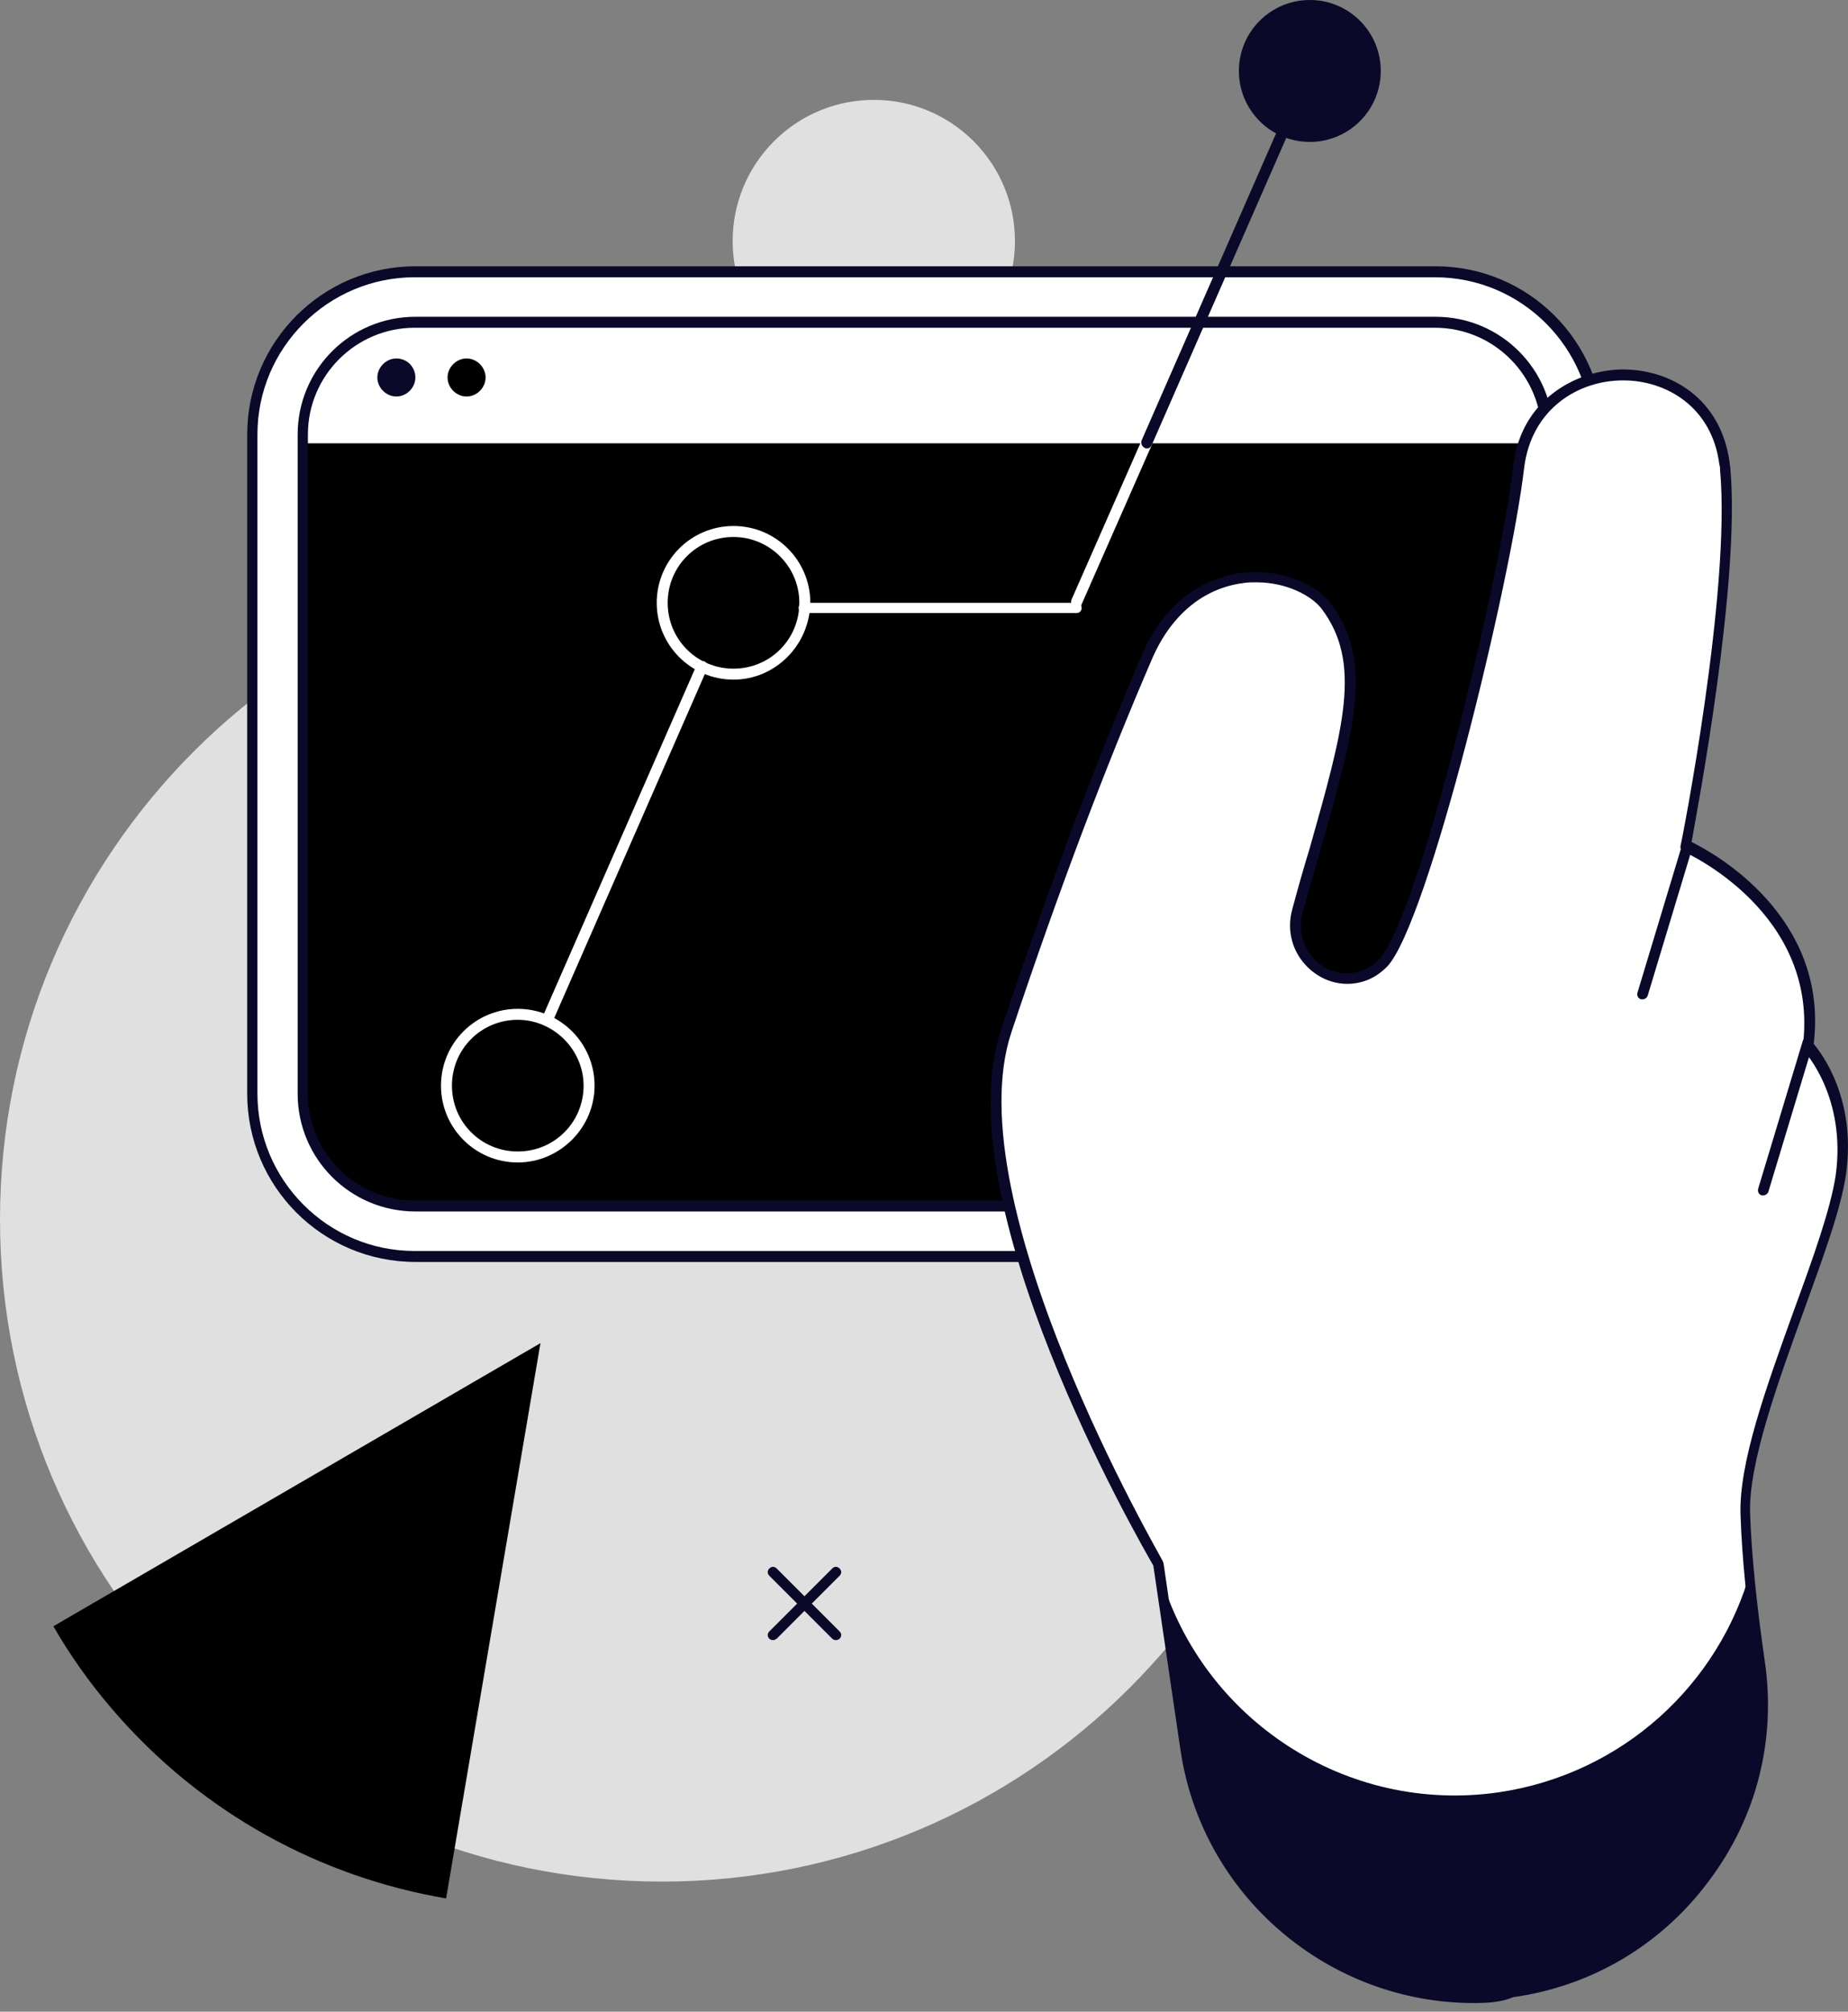 <svg xmlns="http://www.w3.org/2000/svg" width="102" height="111" viewBox="0 0 102 111" fill="none"><rect x="0" y="0" width="102" height="111" fill="#808080" stroke="none"/><path d="M36.531 103.821C56.707 103.821 73.062 87.466 73.062 67.29C73.062 47.114 56.707 30.759 36.531 30.759C16.356 30.759 0 47.114 0 67.29C0 87.466 16.356 103.821 36.531 103.821Z" fill="#E0E0E0"></path><path d="M29.83 74.112L2.946 89.733C3.875 91.348 4.965 92.882 6.216 94.335C11.14 100.067 17.72 103.579 24.623 104.75L29.83 74.112Z" fill="black"></path><path d="M53.738 18.81C56.781 15.768 56.781 10.835 53.738 7.793C50.696 4.75 45.763 4.75 42.721 7.793C39.678 10.835 39.678 15.768 42.721 18.81C45.763 21.853 50.696 21.853 53.738 18.81Z" fill="#E0E0E0"></path><path d="M22.887 69.308C17.922 69.308 13.926 65.272 13.926 60.347V23.977C13.926 19.012 17.962 15.016 22.887 15.016H79.198C84.163 15.016 88.159 19.053 88.159 23.977V60.347C88.159 65.312 84.122 69.308 79.198 69.308H22.887Z" fill="white"></path><path d="M79.238 69.631H22.928C17.801 69.631 13.644 65.474 13.644 60.347V23.977C13.644 18.851 17.801 14.693 22.928 14.693H79.238C84.365 14.693 88.522 18.851 88.522 23.977V60.347C88.522 65.474 84.365 69.631 79.238 69.631ZM22.887 15.299C18.124 15.299 14.209 19.174 14.209 23.977V60.347C14.209 65.11 18.084 69.026 22.887 69.026H79.198C83.961 69.026 87.877 65.151 87.877 60.347V23.977C87.877 19.214 84.001 15.299 79.198 15.299H22.887Z" fill="#0A0929"></path><path d="M16.711 60.347V23.977C16.711 20.546 19.496 17.802 22.887 17.802H79.198C82.629 17.802 85.374 20.587 85.374 23.977V60.347C85.374 63.778 82.588 66.523 79.198 66.523H22.887C19.496 66.564 16.711 63.778 16.711 60.347Z" fill="black"></path><path d="M16.711 23.977V24.462H85.414V23.977C85.414 20.546 82.629 17.801 79.238 17.801H22.927C19.496 17.761 16.711 20.546 16.711 23.977Z" fill="white"></path><path d="M79.238 66.846H22.928C19.335 66.846 16.429 63.94 16.429 60.347V23.978C16.429 20.385 19.335 17.479 22.928 17.479H79.238C82.831 17.479 85.737 20.385 85.737 23.978V60.347C85.737 63.94 82.831 66.846 79.238 66.846ZM22.887 18.084C19.658 18.084 16.994 20.708 16.994 23.978V60.347C16.994 63.577 19.618 66.241 22.887 66.241H79.198C82.427 66.241 85.091 63.617 85.091 60.347V23.978C85.091 20.748 82.468 18.084 79.198 18.084H22.887Z" fill="#0A0929"></path><path d="M65.433 96.515L63.939 86.303C63.939 86.303 52.314 66.523 55.543 56.876C58.773 47.228 61.437 40.528 63.334 36.168C65.837 30.396 71.649 31.405 73.183 33.423C75.888 37.016 74.071 41.416 71.649 50.296C71.044 52.516 73.103 54.575 75.282 53.849C75.686 53.727 76.09 53.485 76.412 53.122C78.633 50.74 83.154 32.091 83.88 25.794C84.647 19.134 94.375 18.932 95.263 25.592C95.263 25.713 95.304 25.794 95.304 25.915C95.909 32.697 93.124 46.704 93.124 46.704C93.124 46.704 100.915 50.014 99.865 57.764C99.865 57.764 102.327 60.347 101.682 64.868C101.036 69.389 96.232 78.754 96.434 83.598C96.555 86.182 96.838 89.007 97.241 91.793C98.533 100.592 92.438 108.787 83.638 110.038C74.838 111.33 66.725 105.275 65.433 96.515Z" fill="white"></path><path d="M81.337 110.522C73.344 110.522 66.321 104.629 65.15 96.515L63.657 86.383C62.889 85.051 52.071 66.281 55.26 56.795C57.844 49.045 60.468 42.061 63.051 36.087C64.545 32.616 67.128 31.808 68.5 31.607C70.438 31.364 72.497 32.091 73.425 33.261C75.847 36.45 74.797 40.205 72.86 46.986C72.537 48.076 72.254 49.166 71.891 50.377C71.649 51.305 71.931 52.314 72.618 53.001C73.304 53.646 74.273 53.889 75.121 53.566C75.524 53.444 75.847 53.202 76.13 52.92C78.309 50.578 82.83 31.768 83.517 25.753C83.92 22.08 86.948 20.425 89.531 20.385H89.572C92.195 20.385 94.981 21.959 95.465 25.511C95.465 25.632 95.505 25.713 95.505 25.834C96.07 32.091 93.689 44.645 93.366 46.461C94.617 47.067 100.955 50.578 100.107 57.602C100.551 58.127 102.489 60.67 101.883 64.828C101.601 66.765 100.591 69.47 99.542 72.376C98.129 76.292 96.514 80.732 96.595 83.477C96.676 85.818 96.959 88.563 97.403 91.631C98.048 95.99 96.959 100.309 94.294 103.821C91.671 107.333 87.836 109.594 83.517 110.199C82.871 110.482 82.104 110.522 81.337 110.522ZM69.348 32.131C69.106 32.131 68.864 32.131 68.621 32.172C66.442 32.454 64.666 33.907 63.616 36.289C61.033 42.263 58.409 49.206 55.825 56.956C52.677 66.362 64.1 85.939 64.181 86.141C64.181 86.181 64.222 86.222 64.222 86.262L65.715 96.475C66.846 104.306 73.627 109.957 81.296 109.957C82.023 109.957 82.79 109.917 83.517 109.795C87.674 109.19 91.388 107.01 93.891 103.619C96.434 100.229 97.483 96.031 96.878 91.873C96.434 88.765 96.151 86.02 96.07 83.638C95.949 80.732 97.524 76.453 99.017 72.296C100.067 69.43 101.035 66.725 101.318 64.868C101.924 60.549 99.623 58.046 99.582 58.006C99.501 57.925 99.501 57.844 99.501 57.764C100.47 50.336 93.003 47.026 92.922 46.986C92.801 46.946 92.72 46.784 92.76 46.663C92.801 46.542 95.546 32.616 94.94 25.955C94.94 25.834 94.94 25.753 94.9 25.632C94.496 22.443 91.953 20.99 89.612 20.99H89.572C87.15 20.99 84.526 22.524 84.122 25.834C83.395 32.091 78.834 50.901 76.574 53.323C76.21 53.687 75.807 53.969 75.322 54.131C74.233 54.494 73.062 54.212 72.214 53.404C71.326 52.556 71.003 51.346 71.326 50.175C71.649 48.964 71.972 47.834 72.295 46.784C74.152 40.205 75.201 36.572 72.941 33.584C72.376 32.858 71.003 32.131 69.348 32.131Z" fill="#0A0929"></path><path d="M96.636 86.626C94.9 92.923 89.572 97.888 82.71 98.897C74.273 100.108 66.402 94.86 64.061 86.949L65.473 96.515C66.765 105.275 74.879 111.33 83.638 110.078C92.438 108.827 98.533 100.633 97.241 91.833C96.999 90.097 96.757 88.321 96.636 86.626Z" fill="#0A0929"></path><path d="M90.661 55.14C90.621 55.14 90.621 55.14 90.58 55.14C90.419 55.1 90.338 54.938 90.379 54.777L92.841 46.623C92.881 46.461 93.043 46.381 93.204 46.421C93.365 46.461 93.446 46.623 93.406 46.784L90.944 54.938C90.903 55.059 90.782 55.14 90.661 55.14Z" fill="#0A0929"></path><path d="M97.322 65.958C97.282 65.958 97.282 65.958 97.241 65.958C97.08 65.918 96.999 65.757 97.04 65.595L99.502 57.441C99.542 57.28 99.704 57.199 99.865 57.239C100.027 57.28 100.107 57.441 100.067 57.603L97.605 65.757C97.564 65.878 97.443 65.958 97.322 65.958Z" fill="#0A0929"></path><path d="M40.486 37.5C38.145 37.5 36.248 35.603 36.248 33.262C36.248 30.92 38.145 29.023 40.486 29.023C42.828 29.023 44.725 30.92 44.725 33.262C44.684 35.603 42.787 37.5 40.486 37.5ZM40.486 29.629C38.468 29.629 36.853 31.243 36.853 33.262C36.853 35.28 38.468 36.895 40.486 36.895C42.505 36.895 44.119 35.28 44.119 33.262C44.119 31.243 42.464 29.629 40.486 29.629Z" fill="white"></path><path d="M72.296 7.831C74.458 7.831 76.211 6.078 76.211 3.916C76.211 1.753 74.458 0 72.296 0C70.133 0 68.38 1.753 68.38 3.916C68.38 6.078 70.133 7.831 72.296 7.831Z" fill="#0A0929"></path><path d="M42.667 90.5C42.586 90.5 42.505 90.46 42.465 90.42C42.344 90.299 42.344 90.137 42.465 90.016L45.936 86.544C46.057 86.423 46.219 86.423 46.34 86.544C46.461 86.665 46.461 86.827 46.34 86.948L42.868 90.42C42.788 90.46 42.747 90.5 42.667 90.5Z" fill="#0A0929"></path><path d="M46.138 90.5C46.057 90.5 45.977 90.46 45.936 90.42L42.465 86.948C42.344 86.827 42.344 86.665 42.465 86.544C42.586 86.423 42.747 86.423 42.868 86.544L46.34 90.016C46.461 90.137 46.461 90.299 46.34 90.42C46.3 90.46 46.219 90.5 46.138 90.5Z" fill="#0A0929"></path><path d="M59.418 33.827H44.362C44.2 33.827 44.079 33.706 44.079 33.544C44.079 33.383 44.2 33.262 44.362 33.262H59.418C59.58 33.262 59.701 33.383 59.701 33.544C59.701 33.706 59.58 33.827 59.418 33.827Z" fill="white"></path><path d="M30.194 56.633C30.153 56.633 30.113 56.633 30.073 56.593C29.911 56.512 29.871 56.351 29.911 56.189L38.469 36.652C38.549 36.491 38.711 36.45 38.872 36.491C39.034 36.571 39.074 36.733 39.034 36.894L30.476 56.431C30.436 56.553 30.315 56.633 30.194 56.633Z" fill="white"></path><path d="M59.418 33.544C59.378 33.544 59.337 33.544 59.297 33.504C59.136 33.423 59.095 33.261 59.136 33.1L63.011 24.3C63.092 24.139 63.253 24.099 63.414 24.139C63.576 24.22 63.616 24.381 63.576 24.543L59.701 33.342C59.66 33.504 59.539 33.544 59.418 33.544Z" fill="white"></path><path d="M63.293 24.744C63.253 24.744 63.212 24.744 63.172 24.704C63.011 24.623 62.97 24.462 63.011 24.3L70.438 7.346C70.519 7.185 70.68 7.145 70.842 7.185C71.003 7.266 71.043 7.427 71.003 7.589L63.576 24.542C63.495 24.704 63.414 24.744 63.293 24.744Z" fill="#0A0929"></path><path d="M28.578 64.142C26.237 64.142 24.34 62.245 24.34 59.903C24.34 57.562 26.237 55.665 28.578 55.665C30.919 55.665 32.817 57.562 32.817 59.903C32.817 62.245 30.879 64.142 28.578 64.142ZM28.578 56.27C26.56 56.27 24.945 57.885 24.945 59.903C24.945 61.922 26.56 63.536 28.578 63.536C30.597 63.536 32.211 61.922 32.211 59.903C32.211 57.925 30.556 56.27 28.578 56.27Z" fill="white"></path><path d="M22.927 20.829C22.927 21.394 22.443 21.878 21.878 21.878C21.312 21.878 20.828 21.394 20.828 20.829C20.828 20.264 21.312 19.779 21.878 19.779C22.483 19.779 22.927 20.264 22.927 20.829Z" fill="#0A0929"></path><path d="M26.802 20.829C26.802 21.394 26.318 21.878 25.753 21.878C25.188 21.878 24.703 21.394 24.703 20.829C24.703 20.264 25.188 19.779 25.753 19.779C26.318 19.779 26.802 20.264 26.802 20.829Z" fill="black"></path></svg>
